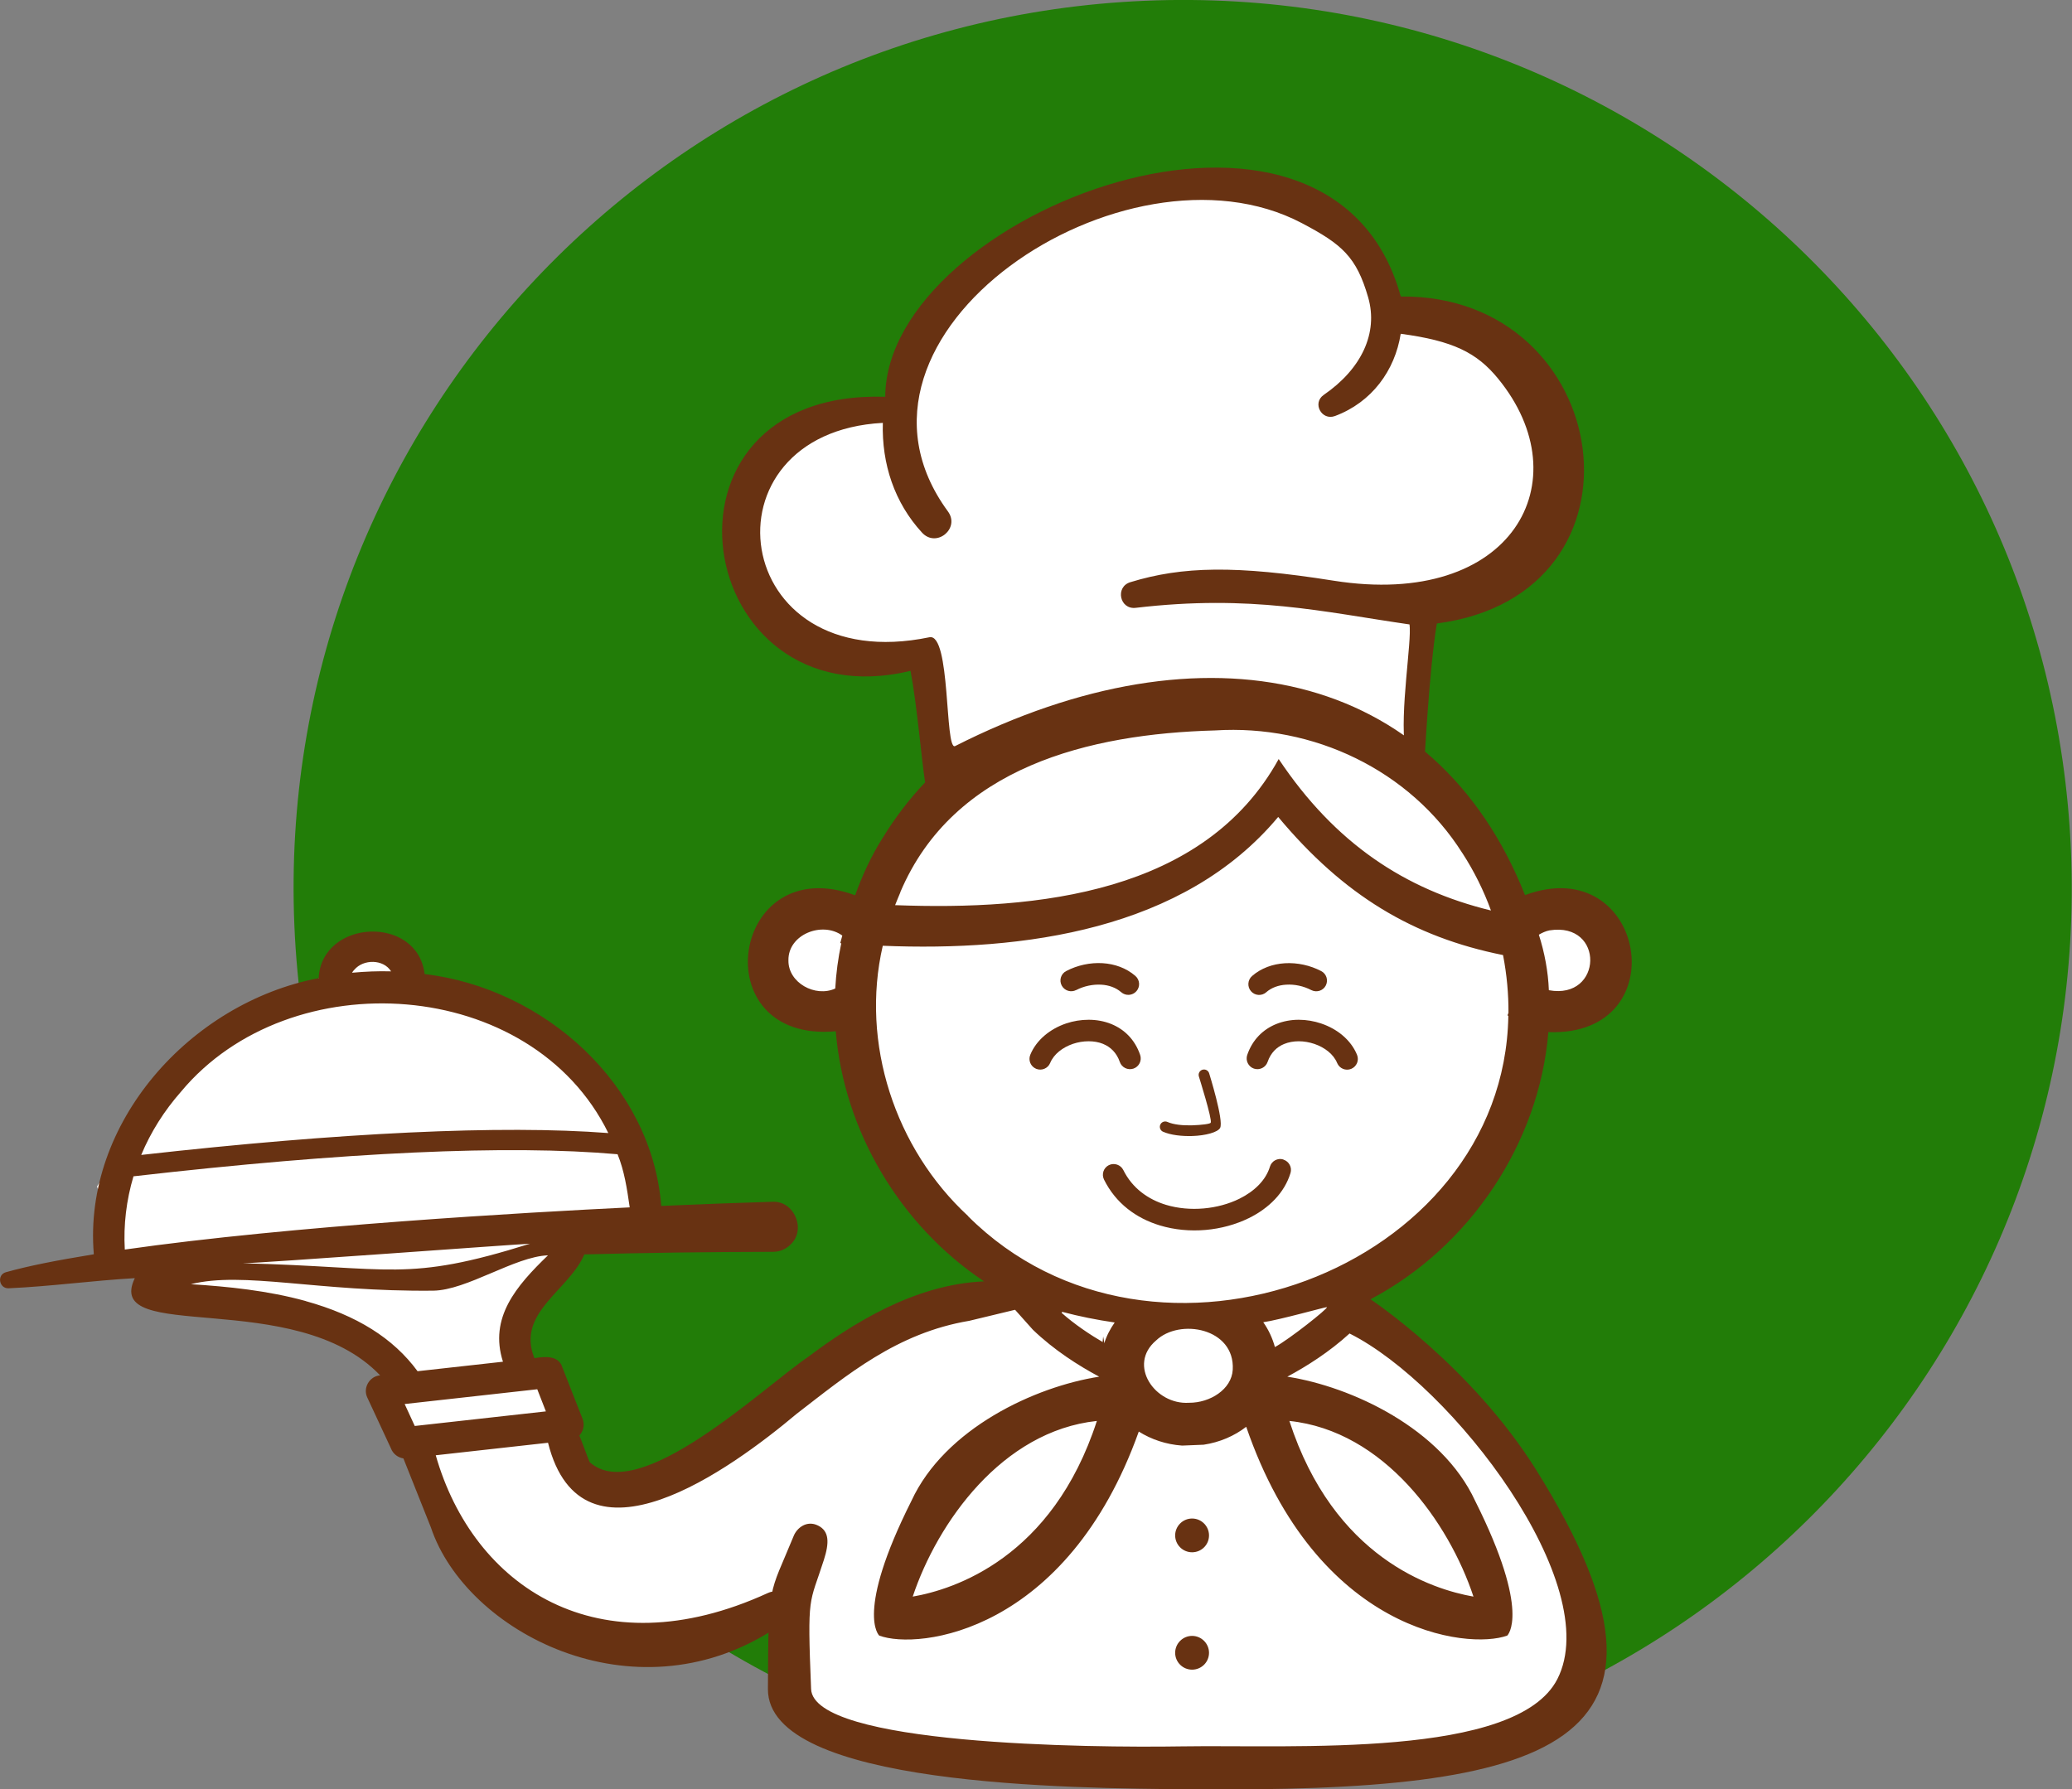 <?xml version="1.0" encoding="UTF-8"?> <svg xmlns="http://www.w3.org/2000/svg" width="1292" height="1116" viewBox="0 0 1292 1116" fill="none"><rect x="0" y="0" width="1292" height="1116" fill="#808080" stroke="none"/><g clip-path="url(#clip0_1004_4)"><path d="M760.668 1107.38C1066.57 1094.57 1304.17 836.397 1291.35 530.732C1278.53 225.067 1020.14 -12.338 714.238 0.473C408.33 13.284 170.737 271.461 183.559 577.126C196.38 882.791 454.761 1120.2 760.668 1107.38Z" fill="#227D08"></path><path d="M74.208 778.741L60.473 740L113.686 658.558L194.329 616.562L211.517 591.663L237.261 588.252L261.081 606.916L281.879 625.11L360.796 662.832L400.274 752.862L346.237 779.447L318.768 828.344L319.631 851.479L342.784 862.615L353.968 912.374L380.535 927.784L462.081 895.2L553.046 827.481L623.408 803.484L620.818 783.76L565.054 740L531.58 671.419L527.303 635.423L490.375 625.973L469.812 597.702L490.375 562.529L541.862 570.253L587.344 483.635L568.468 408.192L510.978 409.055L477.504 389.331L455.214 315.574L493.829 264.992L555.597 249.581L584.793 187.823L665.437 128.653L781.281 114.105L842.225 151.827L860.237 194.685L911.723 205.821L967.487 252.13L963.21 324.162L916.864 377.333L879.113 388.469L880.839 428.778L884.057 458.461L885.98 482.772L919.454 528.219L942.607 577.115L972.628 564.254L1007.83 593.388L986.363 629.424L945.197 637.109L931.462 716.003L864.514 782.035L838.771 816.345L879.113 843.754L952.889 927.784L977.808 994.679L987.54 1057.54L923.457 1093.96L685.176 1112.16L486.961 1067.53L484.371 1021.26L481.82 994.679L450.897 1018.68L329.912 1011.81L270.695 944.959L249.269 897.788L238.948 889.2L240.675 856.184L216.658 829.207L116.236 807.758L74.208 778.741Z" fill="white"></path><path d="M687.922 651.107C692.474 652.989 696.281 656.597 698.243 662.282C699.42 665.772 703.227 667.654 706.758 666.478C710.251 665.302 712.135 661.498 710.957 657.969C707.622 648.206 700.99 641.971 692.984 638.677C688.55 636.873 683.684 636.011 678.818 636.011C674.069 636.011 669.242 636.795 664.73 638.324C654.84 641.696 646.246 648.558 642.44 657.852C641.027 661.263 642.675 665.184 646.089 666.596C649.503 668.007 653.428 666.361 654.84 662.949C657.117 657.42 662.611 653.225 669.046 651.029C672.186 649.97 675.521 649.421 678.818 649.421C681.996 649.421 685.096 649.931 687.883 651.068L687.922 651.107Z" fill="#683212"></path><path d="M800.233 723.139C796.701 722.041 792.934 724.08 791.874 727.609C789.284 736.157 782.103 743.058 772.802 747.646C766.209 750.9 758.518 752.979 750.591 753.684C742.625 754.39 734.541 753.684 727.084 751.449C715.861 748.038 706.011 741.019 700.439 729.726C698.791 726.432 694.788 725.06 691.452 726.668C688.117 728.314 686.782 732.314 688.391 735.647C695.769 750.587 708.601 759.841 723.199 764.271C732.382 767.055 742.232 767.918 751.729 767.095C761.265 766.271 770.565 763.722 778.728 759.723C791.207 753.567 800.939 743.96 804.706 731.569C805.766 728.04 803.764 724.315 800.233 723.217V723.139Z" fill="#683212"></path><path d="M671.046 617.503C675.795 615.032 681.367 613.817 686.743 614.131C691.374 614.405 695.769 615.895 699.144 618.836C701.93 621.267 706.208 620.993 708.641 618.169C711.074 615.385 710.799 611.151 707.974 608.68C702.244 603.7 695.023 601.191 687.528 600.72C679.797 600.25 671.713 602.014 664.846 605.622C661.549 607.308 660.294 611.386 662.02 614.64C663.747 617.895 667.789 619.189 671.046 617.464V617.503Z" fill="#683212"></path><path d="M789.56 618.836C792.934 615.895 797.33 614.405 801.96 614.13C807.336 613.778 812.909 615.032 817.657 617.503C820.954 619.189 824.996 617.934 826.683 614.679C828.41 611.386 827.115 607.347 823.858 605.661C816.99 602.053 808.906 600.289 801.175 600.759C793.68 601.23 786.459 603.739 780.73 608.719C777.944 611.15 777.63 615.424 780.063 618.208C782.496 621.032 786.734 621.306 789.56 618.875V618.836Z" fill="#683212"></path><path d="M823.934 638.363C819.382 636.834 814.594 636.011 809.846 636.011C804.98 636.011 800.114 636.913 795.679 638.716C787.674 642.01 781.042 648.245 777.706 657.969C776.529 661.459 778.413 665.302 781.905 666.478C785.398 667.654 789.244 665.772 790.421 662.282C792.383 656.558 796.189 652.95 800.742 651.107C803.528 649.97 806.628 649.421 809.807 649.421C813.103 649.421 816.439 650.009 819.578 651.068C826.014 653.264 831.508 657.459 833.784 662.988C835.197 666.4 839.121 668.047 842.535 666.635C845.949 665.223 847.597 661.341 846.185 657.891C842.378 648.558 833.784 641.696 823.895 638.363H823.934Z" fill="#683212"></path><path d="M725.16 705.807C729.947 707.964 737.011 708.709 743.447 708.513C751.648 708.277 759.301 706.199 760.792 703.494C763.264 699.063 753.964 669.458 753.964 669.38C753.414 667.615 751.531 666.635 749.765 667.184C747.999 667.733 747.018 669.615 747.567 671.379C747.567 671.458 756.044 698.278 754.945 700.239C754.513 700.984 749.372 701.651 743.29 701.847C737.717 702.004 731.752 701.455 727.946 699.729C726.258 698.984 724.257 699.729 723.511 701.415C722.766 703.101 723.512 705.062 725.199 705.846L725.16 705.807Z" fill="#683212"></path><path d="M965.405 643.696C1046.32 646.872 1026.27 530.414 950.924 558.254C895.043 417.445 751.258 386.39 595.465 465.362C589.029 467.715 592.874 394.703 579.532 397.448C454.387 423.327 435.355 269.932 550.493 263.736C549.747 289.341 557.752 313.535 574.941 332.2C583.888 341.924 598.879 329.572 591.069 318.946C509.994 208.409 701.812 81.324 811.691 139.122C836.885 152.375 845.832 160.218 853.131 185.509C859.489 207.585 849.05 230.053 825.426 246.287C818.049 251.345 824.092 262.56 832.451 259.462C855.329 250.914 869.81 231.151 873.42 208.173C906.148 212.565 920.864 219.937 934.128 236.131C986.36 299.889 943.154 379.842 831.548 362.157C770.722 352.511 737.287 353.139 704.834 363.098C695.219 366.039 698.162 380.273 708.169 379.097C780.297 370.627 824.955 381.645 878.914 389.448C880.444 399.879 872.714 443.953 876.167 467.009C877.266 474.341 887.39 472.812 888.175 476.106C888.175 476.106 891.158 417.602 895.945 388.86C1034.98 370.666 1006.77 183.549 873.459 184.921C829.782 25.761 552.533 133.083 551.984 247.463C397.957 242.64 431.587 451.246 567.759 418.387C571.801 439.522 574.784 475.243 576.864 487.948C566.817 498.535 557.87 510.298 550.296 522.768C550.218 522.768 550.218 522.846 550.218 522.846C543.193 533.982 537.699 545.942 533.226 558.372C455.525 529.669 437.945 650.715 521.139 643.186C526.28 705.376 561.284 764.272 613.634 799.17C569.643 801.013 530.479 826.304 503.99 846.224C475.775 865.359 398.27 939.508 367.74 911.942C367.386 911.746 361.736 895.983 361.225 895.356C363.776 892.611 364.679 888.651 363.305 885.004L350.708 852.929C348.472 845.204 339.603 845.949 333.245 847.087C321.708 818.658 354.868 804.816 364.365 782.348C403.058 781.329 441.555 780.819 482.132 780.741C486.252 780.741 490.177 779.054 493.081 776.074C502.852 766.742 495.239 748.822 481.7 749.528C461.49 750.156 436.924 751.018 412.319 752.116C406.394 676.516 339.485 616.366 264.767 607.504C260.372 570.449 200.645 573.115 198.683 610.053C118.431 625.424 51.601 700.475 58.508 782.27C34.452 786.23 18.402 789.367 3.725 793.445C-2.122 795.014 -0.631 803.758 5.413 803.483C31.588 802.307 58.351 798.621 84.055 797.17C64.08 838.813 184.084 802.228 237.023 857.791C230.43 858.301 226.152 865.594 229.017 871.594L243.733 903.237C244.989 906.688 248.05 909.041 251.542 909.59L268.691 952.644C290.51 1017.85 394.621 1072.28 481.7 1016.72C496.966 1014.95 492.924 987.072 478.796 993.542C372.88 1042.09 295.062 989.542 271.713 907.629L341.722 899.826C362.874 984.013 456.036 915.981 496.73 881.789C528.242 857.517 559.204 831.323 604.451 823.756L632.941 816.894L644.047 829.324C657.193 841.989 672.537 851.753 685.409 858.615C645.46 864.81 589.186 890.807 568.309 936.097C533.03 1006.25 548.177 1020.01 548.256 1020.09C572.665 1029.22 665.238 1018.36 710.092 892.846C717.901 897.748 727.084 900.885 737.13 901.591L750.551 901.042C760.519 899.552 769.702 895.591 777.079 889.866C821.266 1018.32 915.135 1029.07 939.858 1020.09C939.858 1020.01 955.005 1006.25 919.844 936.097C898.928 890.807 842.497 864.771 802.705 858.615C814.713 852.184 828.919 843.205 841.516 831.676C905.913 863.947 1001 988.719 971.095 1047.22C945.666 1096.9 806.472 1088.08 737.13 1089.18C678.934 1090.12 507.169 1088.28 505.756 1053.38C503.323 993.032 504.657 1001.31 513.722 972.916C517.176 962.133 517.136 954.957 510.112 951.468C503.087 947.978 496.966 952.879 494.925 957.898C479.267 996.169 479.189 985.856 478.835 1053.38C478.522 1113.96 667.043 1115.33 742.31 1115.96C966.66 1117.84 1066.1 1090.28 958.066 917.04C917.489 851.988 854.583 810.345 854.583 810.345C916.665 777.564 959.754 712.983 965.483 643.735L965.405 643.696ZM966.229 580.252C1000.8 574.801 999.467 623.777 965.797 617.581C965.365 605.975 963.089 593.976 959.557 582.957C961.637 581.742 963.796 580.722 966.229 580.252ZM524.592 588.251C522.591 597.662 521.335 607.112 520.825 616.523C508.385 622.247 491.354 612.915 491.629 598.917C491.393 582.722 512.741 574.409 525.22 583.506C524.789 585.075 524.357 586.643 523.925 588.251H524.553H524.592ZM220.933 604.838C226.545 598.093 239.142 598.132 243.851 605.818C235.806 605.583 227.604 605.935 219.52 606.68C219.874 606.053 220.344 605.387 220.933 604.798V604.838ZM112.898 680.83C180.984 599.073 331.44 609.033 379.316 706.67C312.761 701.572 212.339 706.317 88.058 720.316C93.983 706.082 102.342 692.828 112.898 680.83ZM77.815 779.29C76.952 763.88 78.796 748.509 83.231 733.648C215.361 718.512 316.842 713.846 385.085 719.884C389.284 730.197 390.932 741.058 392.659 753.018C329.871 756.076 181.573 764.468 77.815 779.329V779.29ZM330.459 775.682C252.759 800.072 244.95 790.112 151.356 787.877C161.638 787.877 322.571 775.957 330.459 775.682ZM190.638 811.443C167.132 804.934 142.134 802.385 119.02 800.934C151.984 792.739 197.78 805.718 270.065 804.973C291.06 804.777 321.002 783.642 341.683 782.936C321.904 802.032 304.834 821.795 313.624 849.282L260.372 855.203C245.224 834.578 222.385 820.305 190.638 811.482V811.443ZM258.645 889.396L252.327 875.672L335.011 866.457L340.388 880.26L258.645 889.357V889.396ZM569.133 995.777C584.516 949.625 624.896 892.493 683.957 886.22C656.251 971.622 594.954 991.307 569.133 995.777ZM918.784 995.777C893.002 991.267 831.666 971.622 804 886.22C863.138 892.415 903.48 949.664 918.784 995.777ZM561.363 556.49C594.483 478.341 679.208 457.677 757.693 455.559C818.873 451.677 879.11 480.223 911.878 532.1C911.878 532.1 911.904 532.126 911.956 532.179C919.177 543.354 925.142 555.353 929.694 567.861C876.01 554.804 832.411 525.944 797.328 473.4C751.14 557.156 647.108 567.9 558.145 564.528C559.204 561.783 560.342 559.156 561.441 556.49H561.363ZM688.626 837.637C679.601 832.382 670.065 825.991 661.981 818.815L662.334 818.188C673.008 821.011 683.957 823.207 695.062 824.814C692.315 828.775 690.039 833.01 688.626 837.637ZM741.447 874.887C720.178 876.299 702.872 851.282 720.884 836.029C735.521 822.03 770.133 828.265 768.681 854.262C768.014 866.496 754.515 874.966 741.447 874.887ZM794.974 840.146C793.483 834.656 791.01 829.324 787.714 824.657C797.996 823.167 827.153 814.933 827.428 815.247C828.134 816.07 804.117 835.166 794.974 840.146ZM603.705 758.468C558.106 716.394 536.444 650.519 550.453 589.859C638.082 593.466 738.072 580.173 797.015 509.514C837.748 558.333 880.954 584.369 937.228 595.662C939.622 608.092 940.682 620.091 940.603 631.697L940.015 633.227L940.525 633.658C937.817 791.798 719.314 874.025 603.627 758.508L603.705 758.468Z" fill="#683212"></path><path d="M753.886 957.624C753.886 963.467 749.138 968.133 743.33 968.133C737.522 968.133 732.773 963.427 732.773 957.624C732.773 951.821 737.522 947.076 743.33 947.076C749.138 947.076 753.886 951.821 753.886 957.624Z" fill="#683212"></path><path d="M753.886 1030.83C753.886 1036.67 749.138 1041.34 743.33 1041.34C737.522 1041.34 732.773 1036.64 732.773 1030.83C732.773 1025.03 737.522 1020.28 743.33 1020.28C749.138 1020.28 753.886 1025.03 753.886 1030.83Z" fill="#683212"></path><path d="M687.883 833.52L688.628 837.637L685.371 858.576" fill="#683212"></path></g><defs><clipPath id="clip0_1004_4"><rect width="1291.83" height="1116" fill="white"></rect></clipPath></defs></svg> 